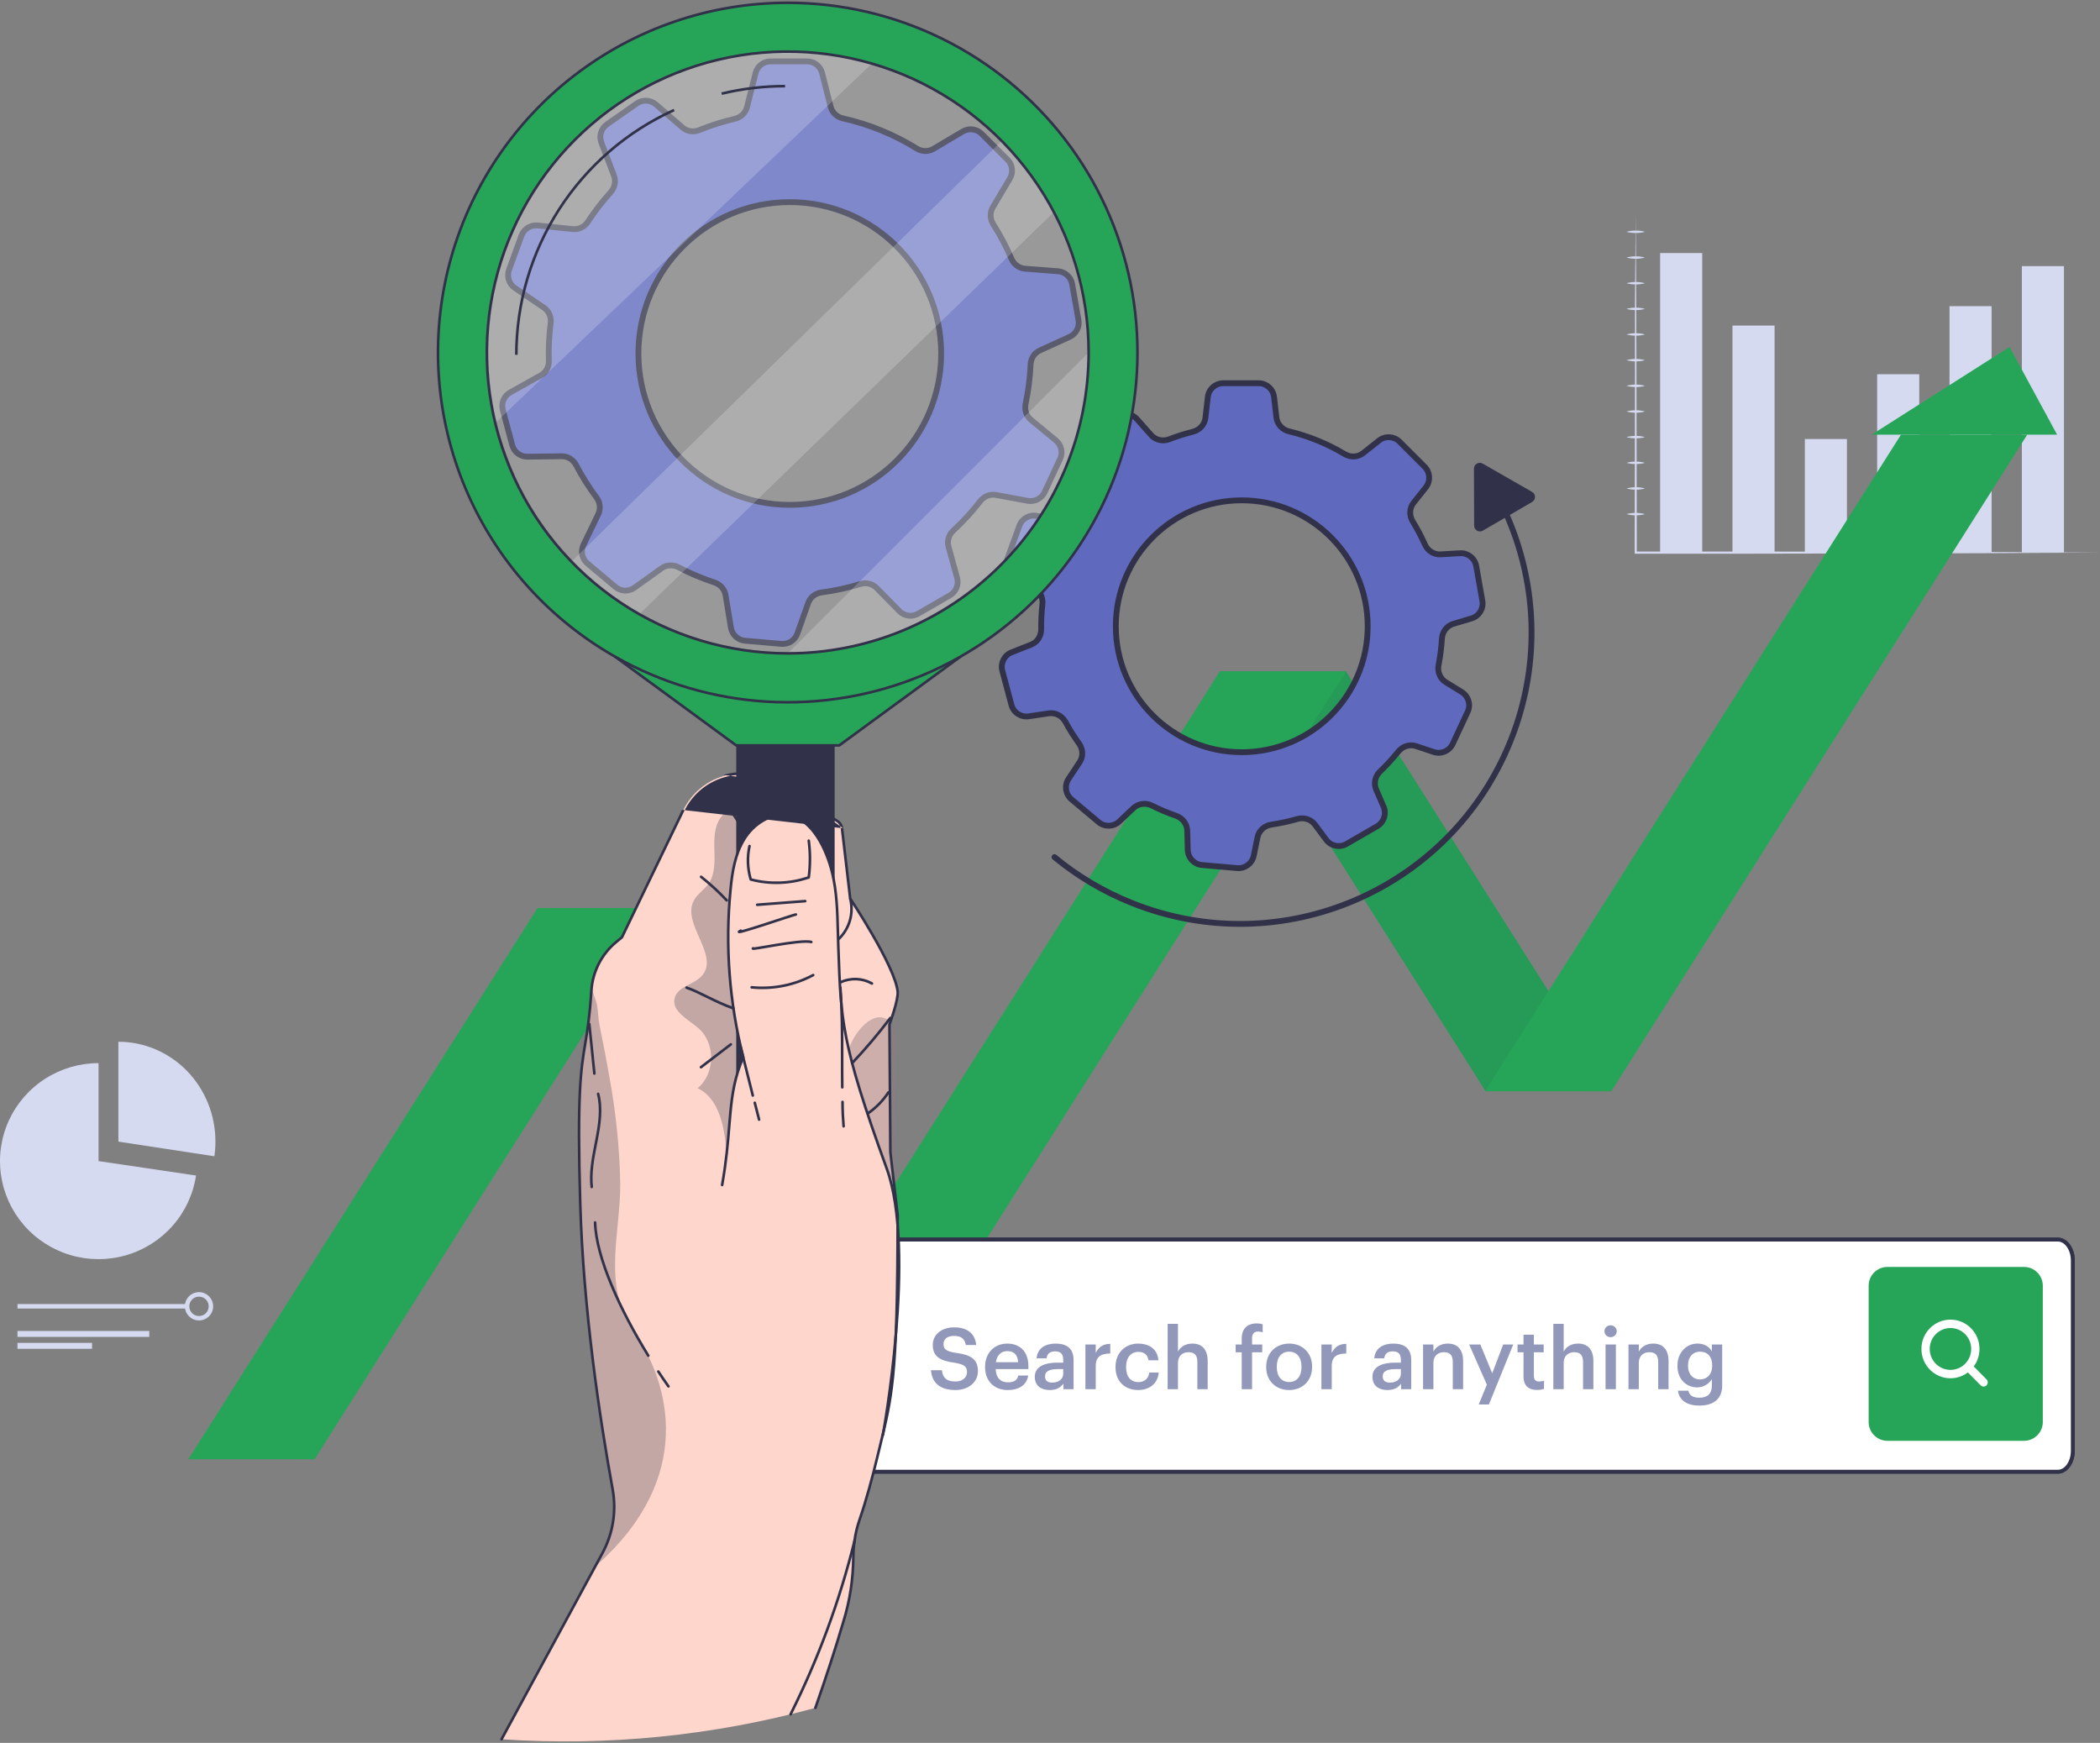 <?xml version="1.0" encoding="UTF-8"?> <svg xmlns="http://www.w3.org/2000/svg" width="1082" height="898" viewBox="0 0 1082 898" fill="none"><rect x="0" y="0" width="1082" height="898" fill="#808080" stroke="none"/><path d="M101 605.675C99.572 615.241 95.412 624.199 89.015 631.482C82.617 638.766 74.251 644.069 64.912 646.762C55.572 649.455 45.652 649.423 36.329 646.672C27.007 643.92 18.675 638.564 12.325 631.24C5.974 623.917 1.871 614.933 0.504 605.358C-0.863 595.782 0.564 586.018 4.614 577.225C8.664 568.433 15.167 560.982 23.351 555.758C31.535 550.535 41.055 547.758 50.779 547.759V598.245L101 605.675Z" fill="#D6DAF0"></path><path d="M111 588.202C111.003 590.731 110.82 593.258 110.454 595.759L61 588.202V536.759C67.568 536.753 74.072 538.08 80.141 540.663C86.21 543.246 91.724 547.035 96.368 551.814C101.012 556.592 104.694 562.265 107.205 568.509C109.716 574.753 111.005 581.445 111 588.202Z" fill="#D6DAF0"></path><path d="M96.415 671.899H9V674.199H96.415V671.899Z" fill="#D6DAF0"></path><path d="M102.556 680.339C101.113 680.344 99.701 679.92 98.499 679.122C97.297 678.324 96.359 677.187 95.804 675.855C95.248 674.523 95.101 673.057 95.379 671.641C95.658 670.225 96.351 668.924 97.369 667.902C98.388 666.88 99.687 666.184 101.102 665.901C102.517 665.617 103.984 665.76 105.317 666.312C106.651 666.863 107.791 667.797 108.593 668.996C109.395 670.196 109.823 671.606 109.823 673.049C109.826 674.005 109.64 674.953 109.276 675.837C108.912 676.722 108.378 677.526 107.703 678.203C107.027 678.88 106.225 679.417 105.342 679.784C104.459 680.151 103.512 680.34 102.556 680.339ZM102.556 668.082C101.567 668.077 100.598 668.366 99.774 668.913C98.95 669.46 98.307 670.239 97.926 671.152C97.546 672.065 97.445 673.07 97.637 674.04C97.829 675.01 98.304 675.902 99.004 676.601C99.703 677.3 100.594 677.776 101.565 677.968C102.535 678.16 103.54 678.059 104.453 677.678C105.366 677.298 106.145 676.655 106.692 675.83C107.238 675.006 107.528 674.038 107.523 673.049C107.523 671.732 107 670.468 106.068 669.537C105.137 668.605 103.873 668.082 102.556 668.082Z" fill="#D6DAF0"></path><path d="M76.913 685.759H9V688.818H76.913V685.759Z" fill="#D6DAF0"></path><path d="M47.43 691.899H9V694.958H47.43V691.899Z" fill="#D6DAF0"></path><path d="M877.05 130.376H855.363V284.692H877.05V130.376Z" fill="#D6DAF0"></path><path d="M914.331 167.748H892.644V284.715H914.331V167.748Z" fill="#D6DAF0"></path><path d="M951.61 226.208H929.923V284.692H951.61V226.208Z" fill="#D6DAF0"></path><path d="M988.867 192.816H967.18V284.693H988.867V192.816Z" fill="#D6DAF0"></path><path d="M1026.15 157.744H1004.46V284.715H1026.15V157.744Z" fill="#D6DAF0"></path><path d="M1063.43 137.114H1041.74V284.715H1063.43V137.114Z" fill="#D6DAF0"></path><path d="M842.784 110.759L843.037 154.248L843.175 197.737L843.336 284.692L842.784 284.163C862.715 284.163 882.647 284.163 902.579 284.163L962.373 284.278L1022.17 284.393L1081.96 284.715L1022.17 285.037L962.373 285.175L902.579 285.29C882.647 285.29 862.715 285.29 842.784 285.29H842.255V284.738L842.416 197.783V154.294L842.784 110.759Z" fill="#D6DAF0"></path><path d="M838 119.429C839.556 118.994 841.168 118.793 842.784 118.831C844.399 118.789 846.012 118.991 847.567 119.429C846.01 119.863 844.4 120.072 842.784 120.05C841.168 120.069 839.557 119.86 838 119.429Z" fill="#D6DAF0"></path><path d="M838 132.699C839.557 132.269 841.168 132.059 842.784 132.078C844.4 132.056 846.01 132.265 847.567 132.699C846.01 133.133 844.4 133.342 842.784 133.32C841.168 133.339 839.557 133.13 838 132.699Z" fill="#D6DAF0"></path><path d="M838 145.923C839.557 145.492 841.168 145.283 842.784 145.302C844.4 145.28 846.01 145.489 847.567 145.923C846.01 146.356 844.4 146.566 842.784 146.544C841.168 146.562 839.557 146.353 838 145.923Z" fill="#D6DAF0"></path><path d="M838 159.146C839.557 158.716 841.168 158.507 842.784 158.525C844.4 158.504 846.01 158.713 847.567 159.146C846.012 159.585 844.399 159.786 842.784 159.744C841.168 159.782 839.556 159.581 838 159.146Z" fill="#D6DAF0"></path><path d="M838 172.324C839.557 171.894 841.168 171.685 842.784 171.703C844.4 171.669 846.013 171.878 847.567 172.324C846.009 172.751 844.398 172.952 842.784 172.922C841.169 172.949 839.558 172.748 838 172.324Z" fill="#D6DAF0"></path><path d="M838 185.572C839.556 185.137 841.168 184.936 842.784 184.974C844.399 184.932 846.012 185.133 847.567 185.572C846.01 186.005 844.4 186.214 842.784 186.193C841.168 186.211 839.557 186.002 838 185.572Z" fill="#D6DAF0"></path><path d="M838 198.795C839.557 198.364 841.168 198.155 842.784 198.174C844.4 198.152 846.01 198.361 847.567 198.795C846.01 199.228 844.4 199.438 842.784 199.416C841.168 199.434 839.557 199.225 838 198.795Z" fill="#D6DAF0"></path><path d="M838 212.019C839.557 211.588 841.168 211.379 842.784 211.398C844.4 211.376 846.01 211.585 847.567 212.019C846.01 212.453 844.4 212.662 842.784 212.64C841.168 212.659 839.557 212.45 838 212.019Z" fill="#D6DAF0"></path><path d="M838 225.22C839.557 224.789 841.168 224.58 842.784 224.599C844.4 224.577 846.01 224.786 847.567 225.22C846.012 225.658 844.399 225.86 842.784 225.818C841.168 225.856 839.556 225.654 838 225.22Z" fill="#D6DAF0"></path><path d="M838 238.467C839.557 238.036 841.168 237.827 842.784 237.846C844.4 237.811 846.013 238.021 847.567 238.467C846.012 238.905 844.399 239.107 842.784 239.065C841.169 239.092 839.558 238.89 838 238.467Z" fill="#D6DAF0"></path><path d="M838 251.667C839.558 251.244 841.169 251.043 842.784 251.069C844.399 251.027 846.012 251.229 847.567 251.667C846.013 252.113 844.4 252.323 842.784 252.288C841.168 252.307 839.557 252.098 838 251.667Z" fill="#D6DAF0"></path><path d="M838 264.891C839.557 264.46 841.168 264.251 842.784 264.27C844.4 264.248 846.01 264.457 847.567 264.891C846.01 265.325 844.4 265.534 842.784 265.512C841.168 265.531 839.557 265.322 838 264.891Z" fill="#D6DAF0"></path><path d="M277.027 467.866H342.089L479.156 684.185H414.072L277.027 467.866Z" fill="#26A559"></path><path opacity="0.1" d="M277.027 467.866H342.089L479.156 684.185H414.072L277.027 467.866Z" fill="#313249"></path><path d="M628.391 345.908H693.475L830.52 562.25H765.458L628.391 345.908Z" fill="#26A559"></path><path opacity="0.1" d="M628.391 345.908H693.475L830.52 562.25H765.458L628.391 345.908Z" fill="#313249"></path><path d="M342.02 467.866H276.936L97 751.891H162.061L342.02 467.866Z" fill="#26A559"></path><path d="M693.59 345.908H628.506L414.188 684.185H479.249L693.59 345.908Z" fill="#26A559"></path><path d="M1044.52 223.95H979.455L765.137 562.25H830.198L1044.52 223.95Z" fill="#26A559"></path><path d="M964.346 223.95H1059.9L1035.39 178.759L964.346 223.95Z" fill="#26A559"></path><path d="M531.005 187.79C531.145 184.671 532.95 181.841 535.791 180.546L551.114 173.565C554.433 172.053 556.309 168.488 555.676 164.896L552.404 146.343C551.771 142.748 548.784 140.038 545.145 139.756L528.119 138.434C525.032 138.194 522.381 136.185 521.163 133.338C518.506 127.127 515.357 121.178 511.765 115.536C510.083 112.893 509.939 109.525 511.535 106.83L520.325 91.985C522.187 88.841 521.682 84.835 519.098 82.252L505.797 68.95C503.211 66.364 499.2 65.861 496.056 67.728L480.964 76.688C478.297 78.272 474.966 78.151 472.33 76.516C460.773 69.351 447.948 64.045 434.274 60.978C431.215 60.291 428.735 58.004 427.966 54.964L423.587 37.658C422.688 34.107 419.494 31.62 415.831 31.62H397.053C393.389 31.62 390.192 34.11 389.296 37.664L384.878 55.186C384.116 58.205 381.667 60.486 378.635 61.193C372.308 62.669 366.168 64.629 360.252 67.03C357.355 68.206 354.024 67.746 351.661 65.7L337.924 53.811C335.152 51.412 331.104 51.204 328.101 53.306L312.731 64.067C309.726 66.17 308.537 70.047 309.845 73.473L316.339 90.492C317.453 93.41 316.749 96.693 314.658 99.012C310.371 103.766 306.447 108.852 302.929 114.23C301.225 116.834 298.244 118.352 295.149 118.032L277.022 116.164C273.374 115.788 269.938 117.94 268.684 121.385L262.265 139.02C261.012 142.464 262.259 146.319 265.292 148.377L280.229 158.509C282.819 160.266 284.124 163.369 283.727 166.474C283.072 171.601 282.722 176.824 282.722 182.129C282.722 183.37 282.747 184.605 282.791 185.835C282.902 188.933 281.338 191.871 278.632 193.382L262.889 202.171C259.69 203.957 258.113 207.688 259.061 211.227L263.923 229.372C264.87 232.906 268.094 235.348 271.753 235.301L289.386 235.074C292.52 235.033 295.369 236.838 296.821 239.616C299.888 245.479 303.409 251.066 307.337 256.332C309.189 258.814 309.595 262.115 308.253 264.905L300.632 280.74C299.046 284.036 299.897 287.987 302.699 290.338L317.109 302.43C319.907 304.778 323.94 304.932 326.91 302.805L340.865 292.81C343.416 290.984 346.788 290.837 349.569 292.288C355.495 295.38 361.701 298.005 368.141 300.121C371.081 301.087 373.312 303.552 373.819 306.605L376.621 323.459C377.22 327.06 380.18 329.799 383.816 330.117L402.587 331.759C406.22 332.077 409.607 329.898 410.825 326.462L416.428 310.651C417.472 307.702 420.143 305.656 423.245 305.249C430.112 304.348 436.802 302.885 443.27 300.91C446.233 300.004 449.481 300.737 451.654 302.946L463.386 314.867C465.943 317.465 469.932 318.007 473.088 316.184L489.422 306.753C492.578 304.932 494.103 301.208 493.134 297.696L488.71 281.674C487.882 278.675 488.883 275.484 491.169 273.373C496.217 268.708 500.876 263.631 505.094 258.192C506.999 255.736 510.087 254.464 513.144 255.027L529.532 258.048C533.116 258.708 536.693 256.864 538.233 253.561L546.204 236.467C547.744 233.164 546.857 229.238 544.047 226.918L531.177 216.289C528.787 214.315 527.775 211.144 528.419 208.112C529.819 201.518 530.695 194.728 531.005 187.79ZM484.926 182.131C484.926 225.206 450.007 260.124 406.933 260.124C363.859 260.124 328.94 225.206 328.94 182.131C328.94 139.057 363.859 104.139 406.933 104.139C450.007 104.139 484.926 139.057 484.926 182.131Z" fill="#5F6ABE" stroke="#313249" stroke-width="3" stroke-miterlimit="10" stroke-linecap="round" stroke-linejoin="round"></path><path d="M742.936 329.056C743.149 325.536 745.44 322.433 748.819 321.427L758.173 318.642C762.068 317.483 764.475 313.587 763.769 309.585L760.604 291.636C759.898 287.634 756.304 284.797 752.248 285.04L742.28 285.636C738.788 285.845 735.595 283.748 734.167 280.554C732.331 276.447 730.234 272.482 727.899 268.679C726.051 265.67 726.144 261.808 728.339 259.042L734.632 251.11C737.158 247.926 736.895 243.354 734.022 240.481L721.136 227.595C718.262 224.722 713.691 224.459 710.507 226.985L702.355 233.452C699.616 235.625 695.8 235.739 692.799 233.945C684.013 228.691 674.378 224.713 664.152 222.248C660.725 221.421 658.068 218.627 657.664 215.125L656.443 204.531C655.978 200.494 652.56 197.447 648.496 197.447H630.271C626.207 197.447 622.789 200.493 622.324 204.53L621.079 215.326C620.678 218.804 618.054 221.585 614.658 222.435C610.493 223.477 606.428 224.772 602.479 226.302C599.205 227.572 595.444 226.802 593.113 224.175L585.848 215.985C583.152 212.945 578.604 212.41 575.275 214.74L560.348 225.193C557.019 227.524 555.967 231.98 557.901 235.554L563.135 245.223C564.804 248.308 564.246 252.099 561.938 254.741C559.149 257.934 556.552 261.3 554.168 264.821C552.207 267.715 548.7 269.224 545.3 268.412L534.593 265.856C530.64 264.913 526.608 267.083 525.218 270.902L518.985 288.027C517.595 291.846 519.289 296.1 522.923 297.918L532.621 302.77C535.765 304.343 537.482 307.781 537.091 311.275C536.672 315.016 536.45 318.817 536.45 322.671C536.45 323.157 536.455 323.642 536.463 324.126C536.526 327.611 534.533 330.845 531.291 332.127L521.212 336.113C517.433 337.608 515.375 341.697 516.426 345.623L521.143 363.228C522.194 367.153 526.022 369.666 530.042 369.071L540.401 367.537C543.889 367.021 547.277 368.866 548.961 371.964C551.062 375.826 553.4 379.539 555.958 383.084C558.001 385.915 558.215 389.72 556.292 392.633L550.547 401.338C548.309 404.73 548.969 409.261 552.082 411.873L566.042 423.588C569.155 426.2 573.732 426.064 576.684 423.27L583.983 416.363C586.551 413.932 590.396 413.505 593.557 415.09C597.546 417.09 601.682 418.838 605.946 420.315C609.249 421.46 611.615 424.458 611.711 427.953L611.986 437.94C612.098 442.002 615.237 445.336 619.285 445.69L637.439 447.278C641.488 447.633 645.158 444.895 645.974 440.914L647.921 431.409C648.63 427.948 651.531 425.393 655.026 424.877C659.595 424.202 664.066 423.228 668.42 421.976C671.789 421.006 675.459 422.102 677.548 424.918L683.31 432.682C685.731 435.945 690.215 436.875 693.734 434.843L709.518 425.73C713.038 423.698 714.475 419.35 712.859 415.621L709.055 406.841C707.656 403.611 708.555 399.869 711.101 397.439C714.428 394.264 717.544 390.868 720.424 387.276C722.623 384.534 726.268 383.317 729.603 384.428L738.72 387.465C742.575 388.749 746.781 386.939 748.498 383.256L756.2 366.739C757.917 363.056 756.601 358.671 753.138 356.543L744.931 351.498C741.942 349.661 740.531 346.097 741.205 342.654C742.073 338.216 742.656 333.677 742.936 329.056ZM704.687 322.673C704.687 358.511 675.635 387.564 639.797 387.564C603.959 387.564 574.907 358.511 574.907 322.673C574.907 286.835 603.959 257.783 639.797 257.783C675.632 257.783 704.687 286.835 704.687 322.673Z" fill="#5F6ABE" stroke="#313249" stroke-width="3" stroke-miterlimit="10" stroke-linecap="round" stroke-linejoin="round"></path><path d="M774.203 260.747C791.812 297.332 794.609 340.897 778.36 381.572C747.604 458.559 660.261 496.04 583.273 465.283C568.411 459.346 555.021 451.299 543.308 441.625" stroke="#313249" stroke-width="3" stroke-linecap="round" stroke-linejoin="round"></path><path d="M764.03 273.402C762.034 274.563 759.529 273.128 759.521 270.818L759.427 241.465C759.419 239.156 761.914 237.705 763.918 238.853L789.389 253.442C791.394 254.59 791.403 257.477 789.407 258.639L764.03 273.402Z" fill="#313249"></path><path d="M447.696 638.681H1060.3C1062.31 638.681 1064.21 639.783 1065.65 641.729C1067.08 643.674 1068 646.41 1068 649.475V747.494C1068 750.559 1067.08 753.295 1065.65 755.24C1064.21 757.186 1062.31 758.288 1060.3 758.288H447.696C445.687 758.288 443.787 757.186 442.352 755.24C440.917 753.295 440 750.559 440 747.494V649.475C440 646.41 440.917 643.674 442.352 641.729C443.787 639.783 445.687 638.681 447.696 638.681Z" fill="white" stroke="#313249" stroke-width="2"></path><path d="M492.3 716.199C483.72 716.199 480.112 711.931 479.672 705.991H485.304C485.7 709.159 486.976 711.799 492.3 711.799C495.776 711.799 498.24 709.863 498.24 706.959C498.24 704.055 496.788 702.955 491.684 702.119C484.16 701.107 480.596 698.819 480.596 692.923C480.596 687.775 484.996 683.903 491.552 683.903C498.328 683.903 502.376 686.983 502.992 693.011H497.624C497.052 689.711 495.16 688.303 491.552 688.303C487.988 688.303 486.14 690.019 486.14 692.439C486.14 694.991 487.196 696.267 492.652 697.059C500.044 698.071 503.872 700.183 503.872 706.475C503.872 711.931 499.252 716.199 492.3 716.199ZM519.218 716.199C512.442 716.199 507.558 711.755 507.558 704.495V704.143C507.558 697.015 512.442 692.263 518.998 692.263C524.718 692.263 529.866 695.651 529.866 703.879V705.419H513.014C513.19 709.775 515.39 712.239 519.35 712.239C522.562 712.239 524.234 710.963 524.63 708.719H529.778C529.03 713.559 525.114 716.199 519.218 716.199ZM513.102 701.855H524.586C524.322 697.895 522.298 696.135 518.998 696.135C515.786 696.135 513.63 698.291 513.102 701.855ZM540.864 716.199C536.64 716.199 533.164 714.175 533.164 709.379C533.164 704.011 538.356 702.075 544.956 702.075H547.816V700.887C547.816 697.807 546.76 696.267 543.636 696.267C540.864 696.267 539.5 697.587 539.236 699.875H534.088C534.528 694.507 538.796 692.263 543.944 692.263C549.092 692.263 553.14 694.375 553.14 700.667V715.759H547.904V712.943C546.408 714.923 544.384 716.199 540.864 716.199ZM542.14 712.371C545.396 712.371 547.816 710.655 547.816 707.707V705.419H545.088C541.04 705.419 538.444 706.343 538.444 709.159C538.444 711.095 539.5 712.371 542.14 712.371ZM559.242 715.759V692.747H564.566V697.059C566.018 694.155 568.174 692.439 572.046 692.395V697.367C567.382 697.411 564.566 698.907 564.566 703.791V715.759H559.242ZM586.377 716.199C579.777 716.199 574.761 711.887 574.761 704.539V704.187C574.761 696.883 579.953 692.263 586.377 692.263C591.481 692.263 596.277 694.551 596.893 700.887H591.745C591.305 697.807 589.281 696.531 586.465 696.531C582.813 696.531 580.217 699.347 580.217 704.099V704.451C580.217 709.467 582.681 712.107 586.597 712.107C589.413 712.107 591.833 710.435 592.141 707.179H597.025C596.629 712.459 592.625 716.199 586.377 716.199ZM601.609 715.759V682.099H606.933V696.399C608.033 694.155 610.585 692.263 614.369 692.263C618.989 692.263 622.245 694.947 622.245 701.283V715.759H616.921V701.767C616.921 698.291 615.513 696.707 612.345 696.707C609.353 696.707 606.933 698.555 606.933 702.207V715.759H601.609ZM639.787 715.759V696.751H636.663V692.747H639.787V689.667C639.787 684.607 642.603 681.879 647.531 681.879C648.807 681.879 649.599 682.011 650.567 682.319V686.455C649.951 686.235 649.115 686.059 648.147 686.059C645.991 686.059 645.111 687.467 645.111 689.447V692.747H650.347V696.751H645.111V715.759H639.787ZM664.241 712.063C668.201 712.063 670.577 709.115 670.577 704.407V704.099C670.577 699.347 668.201 696.443 664.241 696.443C660.281 696.443 657.861 699.303 657.861 704.055V704.407C657.861 709.115 660.193 712.063 664.241 712.063ZM664.197 716.199C657.421 716.199 652.405 711.491 652.405 704.495V704.143C652.405 697.015 657.465 692.263 664.241 692.263C670.973 692.263 676.033 696.971 676.033 704.011V704.363C676.033 711.535 670.973 716.199 664.197 716.199ZM680.844 715.759V692.747H686.168V697.059C687.62 694.155 689.776 692.439 693.648 692.395V697.367C688.984 697.411 686.168 698.907 686.168 703.791V715.759H680.844ZM714.844 716.199C710.62 716.199 707.144 714.175 707.144 709.379C707.144 704.011 712.336 702.075 718.936 702.075H721.796V700.887C721.796 697.807 720.74 696.267 717.616 696.267C714.844 696.267 713.48 697.587 713.216 699.875H708.068C708.508 694.507 712.776 692.263 717.924 692.263C723.072 692.263 727.12 694.375 727.12 700.667V715.759H721.884V712.943C720.388 714.923 718.364 716.199 714.844 716.199ZM716.12 712.371C719.376 712.371 721.796 710.655 721.796 707.707V705.419H719.068C715.02 705.419 712.424 706.343 712.424 709.159C712.424 711.095 713.48 712.371 716.12 712.371ZM733.223 715.759V692.747H738.547V696.399C739.647 694.155 742.199 692.263 745.983 692.263C750.603 692.263 753.859 694.947 753.859 701.283V715.759H748.535V701.767C748.535 698.291 747.127 696.707 743.959 696.707C740.967 696.707 738.547 698.555 738.547 702.207V715.759H733.223ZM761.9 723.635L766.08 713.427L756.972 692.747H762.736L768.852 707.575L774.484 692.747H779.676L767.136 723.635H761.9ZM791.93 716.155C787.354 716.155 784.978 713.691 784.978 709.335V696.751H781.898V692.747H784.978V687.687H790.302V692.747H795.362V696.751H790.302V708.851C790.302 710.875 791.27 711.799 792.942 711.799C793.998 711.799 794.79 711.667 795.538 711.359V715.583C794.702 715.891 793.558 716.155 791.93 716.155ZM800.34 715.759V682.099H805.664V696.399C806.764 694.155 809.316 692.263 813.1 692.263C817.72 692.263 820.976 694.947 820.976 701.283V715.759H815.652V701.767C815.652 698.291 814.244 696.707 811.076 696.707C808.084 696.707 805.664 698.555 805.664 702.207V715.759H800.34ZM827.241 715.759V692.747H832.565V715.759H827.241ZM829.837 688.963C828.077 688.963 826.669 687.643 826.669 685.927C826.669 684.167 828.077 682.847 829.837 682.847C831.597 682.847 833.005 684.167 833.005 685.927C833.005 687.643 831.597 688.963 829.837 688.963ZM839.055 715.759V692.747H844.379V696.399C845.479 694.155 848.031 692.263 851.815 692.263C856.435 692.263 859.691 694.947 859.691 701.283V715.759H854.367V701.767C854.367 698.291 852.959 696.707 849.791 696.707C846.799 696.707 844.379 698.555 844.379 702.207V715.759H839.055ZM875.636 724.207C868.42 724.207 865.164 720.951 864.548 716.551H869.916C870.356 718.839 872.116 720.159 875.592 720.159C879.728 720.159 882.016 718.091 882.016 713.955V710.567C880.74 712.767 877.88 714.835 874.492 714.835C868.728 714.835 864.284 710.523 864.284 703.879V703.571C864.284 697.103 868.684 692.263 874.624 692.263C878.408 692.263 880.696 693.979 882.016 696.267V692.747H887.34V714.043C887.296 720.819 882.764 724.207 875.636 724.207ZM875.812 710.743C879.508 710.743 882.192 708.103 882.192 703.703V703.395C882.192 699.039 879.816 696.443 875.988 696.443C872.028 696.443 869.74 699.303 869.74 703.483V703.835C869.74 708.103 872.38 710.743 875.812 710.743Z" fill="#9298BA"></path><path fill-rule="evenodd" clip-rule="evenodd" d="M1060.3 639.358H447.696C445.956 639.358 444.241 640.312 442.9 642.13C441.56 643.947 440.68 646.539 440.68 649.475V747.494C440.68 750.43 441.56 753.022 442.9 754.839C444.241 756.657 445.956 757.61 447.696 757.61H1060.3C1062.04 757.61 1063.76 756.657 1065.1 754.839C1066.44 753.022 1067.32 750.43 1067.32 747.494V649.475C1067.32 646.539 1066.44 643.947 1065.1 642.13C1063.76 640.312 1062.04 639.358 1060.3 639.358ZM447.696 637.681H1060.3C1065.11 637.681 1069 642.961 1069 649.475V747.494C1069 754.008 1065.11 759.288 1060.3 759.288H447.696C442.893 759.288 439 754.008 439 747.494V649.475C439 642.961 442.893 637.681 447.696 637.681Z" fill="#313249"></path><path d="M1042.83 652.773H972.501C967.143 652.773 962.8 657.109 962.8 662.458V732.677C962.8 738.026 967.143 742.363 972.501 742.363H1042.83C1048.19 742.363 1052.53 738.026 1052.53 732.677V662.458C1052.53 657.109 1048.19 652.773 1042.83 652.773Z" fill="#26A559"></path><path fill-rule="evenodd" clip-rule="evenodd" d="M1013.92 707.122L1020.52 713.774C1021.35 714.628 1022.7 714.628 1023.53 713.774C1024.37 712.923 1024.37 711.546 1023.53 710.692L1016.95 704.053C1018.81 701.535 1019.91 698.413 1019.91 695.029C1019.91 686.687 1013.21 679.925 1004.95 679.925C996.69 679.925 989.991 686.687 989.991 695.029C989.991 703.371 996.69 710.134 1004.95 710.134C1008.32 710.134 1011.42 709.013 1013.92 707.122ZM1004.95 705.818C999.052 705.818 994.267 700.99 994.267 695.029C994.267 689.071 999.049 684.241 1004.95 684.241C1010.86 684.241 1015.64 689.069 1015.64 695.029C1015.64 700.987 1010.86 705.818 1004.96 705.818H1004.95Z" fill="white"></path><path d="M458.775 593.683L462.531 626.136C462.531 713.49 459.464 719.98 452.151 750.321C449.595 760.901 446.461 772.682 442.816 783.24C441.662 786.598 440.836 790.059 440.348 793.576V793.731C439.916 796.586 439.693 799.468 439.681 802.356C439.616 813.554 437.908 824.683 434.614 835.386C430.724 848.722 425.723 863.881 420.143 879.952C367.538 894.335 312.895 899.804 258.482 896.134L310.495 800.155C315.906 790.176 317.756 778.652 315.741 767.481C309.072 730.561 300.626 674.725 299.025 620.179C296.536 535.158 302.204 550.54 304.76 510.441C305.056 505.628 306.328 500.925 308.499 496.618C310.669 492.312 313.693 488.492 317.385 485.391L320.497 482.812L352.016 417.463C354.06 413.224 356.972 409.461 360.563 406.418C364.154 403.376 368.344 401.121 372.862 399.801C377.38 398.481 382.125 398.125 386.789 398.755C391.453 399.385 395.933 400.988 399.939 403.46L431.391 422.865C432.074 423.286 432.653 423.857 433.085 424.535C433.516 425.212 433.788 425.979 433.88 426.777L438.103 462.896C438.103 462.896 460.998 497.349 462.554 510.686C463.043 515.131 458.33 527.734 458.33 527.734L458.775 593.683Z" fill="#FFD6CB"></path><path d="M307.466 806.426C357.922 761.504 345.742 713.225 326.026 685.063C310.244 662.547 319.78 634.718 319.58 609.623C319.2 591.297 317.335 573.033 314.001 555.01C312.445 545.985 310.666 536.983 308.866 528.003C308.155 524.514 308.221 521.09 307.599 517.69C306.977 514.289 304.754 511.266 305.198 507.798C305.198 507.798 298.53 559.9 298.53 564.39C298.352 575.504 298.53 589.818 298.53 600.976C298.73 624.604 300.108 640.63 301.598 664.191C304.287 706.557 313.845 752.79 316.601 772.506C317.913 781.82 311.133 798.29 307.466 806.426Z" fill="#313249" fill-opacity="0.3"></path><g opacity="0.2"><path opacity="0.2" d="M307.466 806.427C357.922 761.506 345.742 713.227 326.026 685.065C310.244 662.549 319.78 634.72 319.58 609.625C319.2 591.299 317.335 573.035 314.001 555.012C312.445 545.987 310.666 536.985 308.866 528.005C308.155 524.515 308.221 521.092 307.599 517.692C306.977 514.291 304.754 511.268 305.198 507.8C305.198 507.8 298.53 559.902 298.53 564.392C298.352 575.505 298.53 589.82 298.53 600.978C298.73 624.606 300.108 640.632 301.598 664.193C304.287 706.559 313.845 752.792 316.601 772.508C317.913 781.822 311.133 798.292 307.466 806.427Z" fill="#FFD6CB"></path></g><path d="M386.665 420.802C384.264 415.267 375.351 415.979 371.639 420.802C367.927 425.625 367.883 432.116 368.083 438.139C368.283 444.163 368.416 450.72 364.86 455.61C362.637 458.611 359.281 460.678 357.502 463.946C351.079 475.904 370.55 491.841 361.948 502.399C357.947 507.334 349.145 508.067 347.611 514.247C345.877 521.093 354.591 525.205 359.903 529.806C368.794 537.519 368.483 553.278 359.414 560.724C373.506 567.059 376.24 590.887 373.84 621.717C383.331 608.38 385.687 569.126 384.642 552.811C383.598 536.496 379.73 520.448 378.33 504.155C376.173 478.527 380.198 452.755 390.066 429.004L386.665 420.802Z" fill="#313249" fill-opacity="0.3"></path><g opacity="0.2"><path opacity="0.2" d="M386.665 420.805C384.264 415.27 375.351 415.981 371.639 420.805C367.927 425.628 367.883 432.119 368.083 438.142C368.283 444.166 368.416 450.723 364.86 455.613C362.637 458.614 359.281 460.681 357.502 463.949C351.079 475.907 370.55 491.844 361.948 502.402C357.947 507.337 349.145 508.07 347.611 514.249C345.877 521.096 354.591 525.208 359.903 529.809C368.794 537.522 368.483 553.281 359.414 560.727C373.506 567.062 376.24 590.89 373.84 621.72C383.331 608.383 385.687 569.129 384.642 552.814C383.598 536.499 379.73 520.451 378.33 504.158C376.173 478.53 380.198 452.758 390.066 429.007L386.665 420.805Z" fill="#FFD6CB"></path></g><path d="M437.099 541.984C436.076 548.652 438.255 555.498 440.411 561.989C447.168 582.26 453.91 602.539 460.638 622.825C460.994 597.019 461.727 571.191 461.727 545.407C461.727 538.516 463.728 526.313 454.859 524.335C446.679 522.512 438.077 535.671 437.099 541.984Z" fill="#313249" fill-opacity="0.3"></path><path opacity="0.2" d="M437.099 541.984C436.076 548.652 438.255 555.498 440.411 561.989C447.168 582.26 453.91 602.539 460.638 622.825C460.994 597.019 461.727 571.191 461.727 545.407C461.727 538.516 463.728 526.313 454.859 524.335C446.679 522.512 438.077 535.671 437.099 541.984Z" fill="#FFD6CB"></path><path opacity="0.2" d="M560.91 181.611C560.875 219.372 547.024 255.816 521.969 284.068C496.914 312.32 462.388 330.428 424.901 334.977C387.415 339.526 349.559 330.201 318.475 308.761C287.39 287.321 265.224 255.248 256.159 218.591C247.093 181.934 251.753 143.227 269.261 109.769C286.769 76.312 315.915 50.417 351.2 36.968C386.486 23.52 425.473 23.447 460.808 36.764C496.143 50.082 525.385 75.868 543.017 109.26C554.776 131.563 560.917 156.397 560.91 181.611Z" fill="white"></path><path opacity="0.2" d="M560.907 181.613C560.907 222.732 544.573 262.166 515.498 291.241C486.423 320.316 446.989 336.65 405.87 336.65L560.907 181.613Z" fill="white"></path><path opacity="0.2" d="M255.148 217.956C248.815 191.544 249.524 163.932 257.206 137.881C264.887 111.829 279.271 88.249 298.92 69.498C318.569 50.747 342.795 37.481 369.177 31.025C395.559 24.57 423.174 25.151 449.261 32.711L255.148 217.956Z" fill="white"></path><path opacity="0.2" d="M543.015 109.259L329.364 316.464C316.49 309.137 304.731 300.005 294.444 289.347L516.12 72.628C526.841 83.446 535.905 95.79 543.015 109.259V109.259Z" fill="white"></path><path d="M494.937 338.274L432.41 384.063H379.331L316.827 338.274H494.937Z" fill="#26A559"></path><path fill-rule="evenodd" clip-rule="evenodd" d="M316.184 338.065C316.275 337.787 316.534 337.599 316.827 337.599H494.936C495.228 337.599 495.488 337.787 495.578 338.065C495.669 338.343 495.571 338.647 495.335 338.82L432.809 384.609C432.693 384.694 432.553 384.74 432.41 384.74H379.33C379.187 384.74 379.047 384.694 378.931 384.609L316.427 338.82C316.191 338.647 316.093 338.342 316.184 338.065ZM318.893 338.951L379.552 383.387H432.189L492.868 338.951H318.893Z" fill="#313249"></path><path d="M405.873 1.435C366.101 1.435 327.447 14.594 295.935 38.858C264.423 63.123 241.824 97.131 231.661 135.582C221.497 174.033 224.339 214.766 239.744 251.433C255.15 288.1 282.253 318.64 316.829 338.293V338.293C340.814 351.927 367.61 359.87 395.15 361.513C422.69 363.155 450.24 358.451 475.675 347.765C501.111 337.078 523.753 320.694 541.856 299.875C559.959 279.056 573.04 254.358 580.091 227.685C587.141 201.011 587.973 173.076 582.522 146.03C577.071 118.985 565.483 93.552 548.651 71.693C531.818 49.834 510.191 32.131 485.437 19.95C460.683 7.769 433.462 1.434 405.873 1.435V1.435ZM405.873 336.648C375.209 336.648 345.234 327.556 319.738 310.52C294.243 293.484 274.371 269.271 262.637 240.941C250.902 212.612 247.832 181.439 253.814 151.365C259.796 121.291 274.562 93.666 296.245 71.983C317.927 50.301 345.552 35.535 375.626 29.553C405.701 23.571 436.873 26.641 465.203 38.375C493.532 50.11 517.746 69.981 534.781 95.477C551.817 120.973 560.91 150.948 560.91 181.611C560.913 201.972 556.904 222.133 549.114 240.945C541.324 259.756 529.904 276.848 515.507 291.245C501.11 305.643 484.017 317.062 465.206 324.853C446.395 332.643 426.233 336.651 405.873 336.648V336.648Z" fill="#26A559"></path><path fill-rule="evenodd" clip-rule="evenodd" d="M405.872 0.759C433.565 0.758 460.888 7.117 485.735 19.343C510.582 31.57 532.29 49.339 549.186 71.281C566.081 93.222 577.713 118.75 583.184 145.897C588.656 173.044 587.821 201.084 580.744 227.858C573.667 254.631 560.536 279.421 542.365 300.319C524.194 321.216 501.467 337.662 475.936 348.388C450.406 359.115 422.753 363.836 395.109 362.188C367.465 360.54 340.569 352.566 316.494 338.881C281.788 319.154 254.584 288.499 239.12 251.695C223.657 214.891 220.804 174.005 231.006 135.41C241.208 96.815 263.892 62.679 295.522 38.323C327.152 13.967 365.951 0.759 405.872 0.759ZM485.138 20.557C460.476 8.421 433.358 2.11 405.872 2.111C366.25 2.112 327.741 15.22 296.347 39.394C264.954 63.568 242.439 97.449 232.313 135.755C222.188 174.062 225.019 214.642 240.367 251.171C255.715 287.7 282.716 318.126 317.162 337.706C341.058 351.288 367.753 359.202 395.189 360.838C422.626 362.474 450.073 357.788 475.413 347.142C500.753 336.495 523.31 320.172 541.345 299.431C559.38 278.69 572.412 254.085 579.436 227.512C586.461 200.939 587.289 173.108 581.859 146.164C576.428 119.22 564.883 93.883 548.114 72.106C531.345 50.328 509.799 32.692 485.138 20.557ZM464.943 39C436.737 27.317 405.701 24.26 375.757 30.216C345.814 36.172 318.31 50.874 296.722 72.462C275.134 94.049 260.433 121.554 254.477 151.497C248.521 181.44 251.578 212.477 263.261 240.683C274.944 268.889 294.729 292.997 320.113 309.958C345.498 326.919 375.342 335.973 405.872 335.973C426.144 335.975 446.218 331.985 464.947 324.228C483.676 316.472 500.694 305.102 515.028 290.768C529.362 276.433 540.732 259.416 548.489 240.686C556.245 221.957 560.236 201.883 560.233 181.611C560.233 151.082 551.18 121.238 534.218 95.853C517.257 70.468 493.149 50.684 464.943 39ZM375.494 28.89C405.699 22.882 437.008 25.966 465.461 37.751C493.914 49.537 518.233 69.495 535.343 95.102C552.453 120.709 561.585 150.814 561.585 181.611C561.588 202.061 557.562 222.31 549.738 241.204C541.914 260.097 530.444 277.264 515.984 291.724C501.524 306.184 484.357 317.653 465.464 325.478C446.571 333.302 426.321 337.328 405.872 337.325C375.075 337.325 344.969 328.192 319.362 311.082C293.755 293.972 273.797 269.653 262.012 241.2C250.226 212.747 247.142 181.439 253.151 151.233C259.159 121.028 273.989 93.282 295.766 71.505C317.543 49.729 345.288 34.898 375.494 28.89Z" fill="#313249"></path><path d="M430.035 384.063H379.334V699.828H430.035V384.063Z" fill="#313249"></path><path fill-rule="evenodd" clip-rule="evenodd" d="M404.493 45.058C393.541 45.047 382.626 46.34 371.978 48.907L371.661 47.592C382.413 45 393.435 43.695 404.495 43.706L404.493 45.058Z" fill="#313249"></path><path fill-rule="evenodd" clip-rule="evenodd" d="M347.606 57.308C323.488 68.242 303.032 85.895 288.686 108.153C274.341 130.41 266.713 156.331 266.716 182.811L265.364 182.812C265.361 156.071 273.063 129.896 287.55 107.42C302.036 84.944 322.693 67.118 347.047 56.077L347.606 57.308Z" fill="#313249"></path><path d="M456.999 602.112C433.282 536.718 433.393 526.116 432.015 486.529C431.571 474.17 431.815 461.656 428.881 449.631C425.947 437.606 418.59 421.869 406.342 420.046C397.34 418.69 388.449 424.491 383.648 432.249C378.847 440.006 377.38 449.297 376.513 458.366C373.669 487.321 375.887 516.549 383.07 544.743C374.335 564.858 377.669 579.906 372.179 610.558V739.478H451.153C451.153 739.478 472.314 644.611 456.999 602.112Z" fill="#FFD6CB"></path><path fill-rule="evenodd" clip-rule="evenodd" d="M382.956 431.893C387.848 423.989 396.971 417.969 406.325 419.378C412.721 420.33 417.766 424.902 421.551 430.641C425.343 436.389 427.941 443.408 429.42 449.471C431.85 459.428 432.116 469.725 432.38 479.91C432.437 482.115 432.494 484.315 432.573 486.505C432.603 487.359 432.632 488.201 432.661 489.03C433.295 507.395 433.713 519.48 436.676 534.512C439.774 550.231 445.66 569.188 457.517 601.882C461.409 612.604 463.217 626.575 463.756 641.456C464.295 656.348 463.563 672.2 462.351 686.711C461.138 701.223 459.442 714.405 458.05 723.958C457.354 728.734 456.734 732.605 456.288 735.281C456.064 736.62 455.885 737.66 455.761 738.366C455.699 738.719 455.651 738.988 455.618 739.17L455.581 739.375L455.571 739.427L455.569 739.44L455.568 739.444C455.568 739.445 455.568 739.445 454.903 739.323C454.238 739.201 454.238 739.2 454.238 739.2L454.25 739.133L454.287 738.93C454.319 738.751 454.367 738.483 454.429 738.132C454.552 737.43 454.731 736.393 454.954 735.059C455.399 732.39 456.018 728.529 456.712 723.763C458.102 714.229 459.793 701.076 461.003 686.598C462.213 672.119 462.941 656.325 462.404 641.505C461.868 626.675 460.067 612.87 456.246 602.343C444.386 569.643 438.469 550.602 435.349 534.774C432.365 519.633 431.944 507.447 431.311 489.116C431.282 488.275 431.252 487.421 431.222 486.553C431.142 484.333 431.084 482.112 431.027 479.895C430.762 469.715 430.498 459.594 428.107 449.791C426.652 443.829 424.104 436.967 420.422 431.385C416.734 425.793 411.976 421.586 406.125 420.715C397.475 419.412 388.815 424.995 384.105 432.605C379.393 440.219 377.934 449.371 377.068 458.431L377.068 458.433C374.231 487.309 376.444 516.459 383.608 544.576C383.645 544.721 383.632 544.875 383.573 545.012C379.247 554.974 377.905 563.682 376.963 573.763C376.761 575.921 376.578 578.142 376.387 580.452C375.687 588.933 374.889 598.604 372.726 610.678C372.661 611.045 372.309 611.29 371.942 611.224C371.574 611.158 371.33 610.807 371.395 610.439C373.546 598.435 374.338 588.842 375.037 580.368C375.229 578.049 375.413 575.815 375.617 573.637C376.557 563.572 377.904 554.752 382.24 544.686C375.084 516.486 372.878 487.257 375.722 458.301C376.59 449.224 378.066 439.794 382.956 431.893ZM454.903 739.323L454.238 739.2C454.171 739.567 454.414 739.92 454.781 739.988C455.148 740.055 455.501 739.811 455.568 739.444L454.903 739.323Z" fill="#313249"></path><path d="M438.102 463.175C439.012 466.833 438.94 470.667 437.894 474.288C436.848 477.91 434.865 481.192 432.146 483.802" fill="#FFD6CB"></path><path fill-rule="evenodd" clip-rule="evenodd" d="M437.939 462.519C438.301 462.429 438.668 462.649 438.758 463.012C439.696 466.785 439.622 470.74 438.543 474.476C437.464 478.212 435.418 481.597 432.613 484.29C432.344 484.548 431.916 484.539 431.657 484.27C431.399 484.001 431.407 483.573 431.677 483.314C434.31 480.786 436.231 477.608 437.244 474.101C438.257 470.593 438.326 466.881 437.446 463.338C437.356 462.975 437.576 462.609 437.939 462.519Z" fill="#313249"></path><path d="M416.697 433.143C417.53 439.428 417.53 445.796 416.697 452.081C407.051 455.365 396.651 455.728 386.801 453.126C385.141 447.536 384.926 441.616 386.178 435.922" fill="#FFD6CB"></path><path fill-rule="evenodd" clip-rule="evenodd" d="M416.607 432.473C416.977 432.424 417.317 432.684 417.366 433.054C418.208 439.398 418.208 445.826 417.366 452.17C417.332 452.424 417.157 452.638 416.914 452.721C407.143 456.048 396.607 456.416 386.627 453.779C386.399 453.719 386.219 453.544 386.152 453.318C384.459 447.619 384.241 441.583 385.517 435.776C385.597 435.412 385.958 435.181 386.323 435.261C386.687 435.341 386.918 435.702 386.838 436.067C385.638 441.526 385.812 447.196 387.342 452.568C396.819 454.996 406.794 454.651 416.08 451.575C416.851 445.484 416.833 439.319 416.026 433.232C415.977 432.862 416.237 432.522 416.607 432.473Z" fill="#313249"></path><path d="M388.89 568.193C389.823 571.905 390.401 574.194 391.112 576.862Z" fill="#FFD6CB"></path><path fill-rule="evenodd" clip-rule="evenodd" d="M388.724 567.538C389.086 567.447 389.454 567.666 389.545 568.028C390.478 571.741 391.055 574.026 391.765 576.688C391.861 577.049 391.647 577.419 391.286 577.515C390.925 577.612 390.555 577.397 390.459 577.036C389.746 574.364 389.167 572.07 388.233 568.358C388.142 567.996 388.362 567.629 388.724 567.538Z" fill="#313249"></path><path d="M381.426 538.734C382.159 541.735 385.204 553.76 387.872 564.451Z" fill="#FFD6CB"></path><path fill-rule="evenodd" clip-rule="evenodd" d="M381.265 538.078C381.627 537.989 381.993 538.211 382.082 538.574C382.448 540.069 383.388 543.807 384.569 548.506C385.757 553.23 387.189 558.925 388.527 564.288C388.618 564.65 388.397 565.017 388.035 565.108C387.673 565.198 387.306 564.978 387.215 564.615C385.88 559.262 384.448 553.57 383.26 548.845C382.077 544.139 381.135 540.393 380.769 538.895C380.68 538.532 380.902 538.166 381.265 538.078Z" fill="#313249"></path><path d="M434.099 567.748C434.099 572.438 434.343 576.639 434.654 580.307Z" fill="#FFD6CB"></path><path fill-rule="evenodd" clip-rule="evenodd" d="M434.099 567.071C434.472 567.071 434.775 567.374 434.775 567.747C434.775 572.414 435.018 576.595 435.328 580.249C435.36 580.621 435.084 580.948 434.712 580.98C434.34 581.011 434.013 580.735 433.981 580.363C433.669 576.682 433.423 572.461 433.423 567.747C433.423 567.374 433.726 567.071 434.099 567.071Z" fill="#313249"></path><path d="M432.989 508.871C434.301 525.208 433.745 543.057 433.967 560.239Z" fill="#FFD6CB"></path><path fill-rule="evenodd" clip-rule="evenodd" d="M432.934 508.197C433.306 508.167 433.632 508.445 433.662 508.817C434.59 520.378 434.585 532.707 434.58 544.992C434.578 550.098 434.577 555.197 434.642 560.23C434.647 560.603 434.348 560.91 433.974 560.915C433.601 560.92 433.294 560.621 433.29 560.248C433.224 555.173 433.226 550.05 433.228 544.93C433.233 532.67 433.237 520.429 432.314 508.925C432.284 508.553 432.561 508.227 432.934 508.197Z" fill="#313249"></path><path d="M458.707 524.514C452.596 532.617 446.036 540.372 439.058 547.741Z" fill="#FFD6CB"></path><path fill-rule="evenodd" clip-rule="evenodd" d="M459.113 523.974C459.411 524.199 459.471 524.622 459.246 524.921C453.12 533.044 446.543 540.818 439.548 548.206C439.291 548.477 438.863 548.489 438.592 548.232C438.321 547.975 438.309 547.548 438.566 547.276C445.527 539.925 452.07 532.19 458.166 524.106C458.391 523.808 458.815 523.749 459.113 523.974Z" fill="#313249"></path><path d="M447.37 573.53C451.469 570.647 454.99 567.021 457.75 562.838Z" fill="#FFD6CB"></path><path fill-rule="evenodd" clip-rule="evenodd" d="M458.124 562.274C458.436 562.48 458.522 562.899 458.316 563.211C455.509 567.464 451.929 571.152 447.76 574.083C447.455 574.298 447.033 574.225 446.818 573.919C446.604 573.614 446.677 573.192 446.983 572.977C451.012 570.144 454.474 566.578 457.187 562.466C457.393 562.155 457.812 562.069 458.124 562.274Z" fill="#313249"></path><path fill-rule="evenodd" clip-rule="evenodd" d="M308.015 562.936C308.377 562.844 308.745 563.063 308.837 563.425C310.857 571.368 309.55 579.492 308.007 587.53C307.871 588.238 307.733 588.945 307.596 589.651C306.162 597.015 304.743 604.298 305.542 611.506C305.583 611.877 305.316 612.211 304.945 612.253C304.573 612.294 304.239 612.026 304.198 611.655C303.376 604.231 304.835 596.743 306.264 589.417C306.403 588.701 306.542 587.987 306.679 587.275C308.225 579.221 309.464 571.374 307.527 563.758C307.435 563.396 307.654 563.028 308.015 562.936Z" fill="#313249"></path><path fill-rule="evenodd" clip-rule="evenodd" d="M303.555 526.959C303.926 526.92 304.258 527.19 304.297 527.562C304.775 532.174 305.192 536.242 305.608 540.31L305.608 540.31C306.025 544.377 306.442 548.445 306.92 553.057C306.958 553.428 306.688 553.76 306.317 553.799C305.945 553.837 305.613 553.567 305.575 553.196C305.097 548.583 304.68 544.515 304.263 540.448C303.846 536.38 303.43 532.313 302.952 527.701C302.913 527.329 303.183 526.997 303.555 526.959Z" fill="#313249"></path><path fill-rule="evenodd" clip-rule="evenodd" d="M338.814 706.104C339.126 705.898 339.545 705.984 339.751 706.295C341.482 708.914 343.211 711.463 344.961 713.922C345.178 714.226 345.107 714.648 344.802 714.865C344.498 715.081 344.076 715.01 343.86 714.706C342.098 712.231 340.359 709.668 338.623 707.041C338.417 706.729 338.503 706.31 338.814 706.104Z" fill="#313249"></path><path fill-rule="evenodd" clip-rule="evenodd" d="M306.586 629.2C306.959 629.188 307.27 629.482 307.282 629.855C307.545 638.691 310.687 649.788 315.627 661.691C320.561 673.581 327.267 686.224 334.61 698.137C334.806 698.455 334.707 698.871 334.389 699.067C334.071 699.263 333.655 699.164 333.459 698.847C326.088 686.887 319.346 674.18 314.378 662.209C309.415 650.25 306.2 638.975 305.93 629.895C305.919 629.522 306.212 629.211 306.586 629.2Z" fill="#313249"></path><path fill-rule="evenodd" clip-rule="evenodd" d="M415.544 464.234C415.572 464.607 415.293 464.932 414.921 464.96L390.182 466.849C389.809 466.878 389.485 466.599 389.456 466.227C389.428 465.855 389.706 465.53 390.079 465.501L414.818 463.612C415.19 463.583 415.515 463.862 415.544 464.234Z" fill="#313249"></path><path fill-rule="evenodd" clip-rule="evenodd" d="M410.743 471.132C410.776 471.504 410.501 471.832 410.129 471.865C410.131 471.865 410.131 471.865 410.127 471.865C410.115 471.868 410.075 471.875 409.994 471.894C409.898 471.917 409.77 471.951 409.61 471.996C409.29 472.086 408.86 472.215 408.335 472.378C407.287 472.702 405.876 473.156 404.243 473.686C403.005 474.089 401.64 474.535 400.21 475.003C397.871 475.768 395.358 476.59 392.948 477.367C389.068 478.618 385.43 479.76 383.187 480.368C382.626 480.52 382.143 480.641 381.762 480.722C381.413 480.797 381.063 480.858 380.819 480.842C380.754 480.838 380.636 480.826 380.51 480.77C380.377 480.711 380.135 480.55 380.084 480.22C380.042 479.944 380.172 479.743 380.22 479.675C380.281 479.589 380.352 479.523 380.403 479.48C380.597 479.315 380.932 479.122 381.352 478.904C381.684 478.732 382.092 478.862 382.263 479.193C382.266 479.199 382.269 479.205 382.272 479.211C382.446 479.166 382.633 479.117 382.833 479.063C385.041 478.464 388.648 477.332 392.533 476.08C394.941 475.303 397.447 474.484 399.784 473.72C401.215 473.252 402.582 472.804 403.825 472.4C405.459 471.87 406.877 471.414 407.935 471.086C408.464 470.922 408.907 470.789 409.244 470.695C409.55 470.608 409.839 470.533 410.01 470.518C410.382 470.485 410.71 470.76 410.743 471.132Z" fill="#313249"></path><path fill-rule="evenodd" clip-rule="evenodd" d="M387.418 488.267C387.537 488.122 387.701 488.034 387.775 487.996C388.028 487.862 388.327 487.905 388.531 488.081C389.021 488.034 389.801 487.921 390.82 487.757C391.932 487.578 393.284 487.345 394.795 487.086C396.357 486.817 398.09 486.519 399.906 486.221C403.454 485.637 407.269 485.057 410.552 484.72C412.193 484.552 413.712 484.443 415.004 484.425C416.281 484.408 417.391 484.478 418.187 484.696C418.547 484.795 418.759 485.167 418.661 485.527C418.562 485.887 418.19 486.099 417.83 486.001C417.226 485.835 416.273 485.76 415.022 485.777C413.785 485.794 412.31 485.899 410.69 486.065C407.449 486.398 403.667 486.972 400.125 487.555C398.34 487.849 396.603 488.147 395.032 488.417C393.507 488.679 392.138 488.914 391.035 489.092C389.914 489.272 389.021 489.402 388.482 489.442C388.346 489.452 388.218 489.458 388.106 489.456C388.032 489.454 387.845 489.45 387.674 489.372C387.588 489.332 387.34 489.198 387.269 488.879C387.198 488.564 387.36 488.338 387.418 488.267ZM388.099 488.102C388.099 488.101 388.103 488.102 388.111 488.103C388.102 488.102 388.098 488.102 388.099 488.102ZM388.376 489.208C388.371 489.212 388.368 489.214 388.368 489.214C388.368 489.214 388.37 489.212 388.376 489.208Z" fill="#313249"></path><path fill-rule="evenodd" clip-rule="evenodd" d="M419.584 502.076C419.76 502.405 419.636 502.815 419.307 502.991C409.482 508.252 398.316 510.476 387.225 509.38C386.853 509.344 386.582 509.013 386.619 508.641C386.655 508.27 386.986 507.998 387.358 508.035C398.182 509.104 409.08 506.934 418.669 501.799C418.998 501.623 419.408 501.747 419.584 502.076Z" fill="#313249"></path><path fill-rule="evenodd" clip-rule="evenodd" d="M374.42 414.173C374.745 413.989 375.158 414.103 375.342 414.428C376.183 415.913 377.101 417.288 378.019 418.637C378.132 418.803 378.245 418.968 378.357 419.134C379.158 420.307 379.953 421.472 380.667 422.659C382.306 425.38 383.561 428.277 383.631 431.908C383.638 432.281 383.342 432.59 382.968 432.597C382.595 432.604 382.287 432.307 382.279 431.934C382.216 428.63 381.082 425.969 379.509 423.356C378.815 422.205 378.044 421.074 377.241 419.897C377.129 419.732 377.015 419.565 376.901 419.398C375.981 418.046 375.036 416.632 374.165 415.094C373.981 414.769 374.095 414.357 374.42 414.173Z" fill="#313249"></path><path fill-rule="evenodd" clip-rule="evenodd" d="M360.707 451.345C360.939 451.053 361.364 451.004 361.657 451.236C366.372 454.976 370.809 459.055 374.932 463.438C375.188 463.71 375.175 464.138 374.903 464.394C374.631 464.65 374.203 464.637 373.947 464.365C369.869 460.029 365.48 455.995 360.816 452.295C360.524 452.063 360.475 451.638 360.707 451.345Z" fill="#313249"></path><path d="M432.989 506.137C435.553 504.934 438.367 504.361 441.197 504.465C444.027 504.57 446.791 505.348 449.26 506.737" fill="#FFD6CB"></path><path fill-rule="evenodd" clip-rule="evenodd" d="M441.171 505.141C438.448 505.041 435.741 505.592 433.275 506.749C432.937 506.908 432.534 506.762 432.376 506.424C432.217 506.086 432.363 505.684 432.701 505.525C435.362 504.276 438.283 503.682 441.221 503.79C444.158 503.898 447.028 504.707 449.59 506.148C449.915 506.331 450.031 506.743 449.848 507.069C449.664 507.394 449.252 507.509 448.927 507.326C446.552 505.991 443.893 505.242 441.171 505.141Z" fill="#313249"></path><path fill-rule="evenodd" clip-rule="evenodd" d="M353.106 508.657C353.224 508.303 353.607 508.112 353.961 508.23C357.14 509.289 360.607 510.996 364.327 512.827C364.572 512.948 364.818 513.069 365.065 513.191C369.083 515.166 373.418 517.261 378.11 518.902C378.462 519.025 378.648 519.411 378.525 519.763C378.402 520.116 378.016 520.302 377.663 520.178C372.886 518.508 368.486 516.379 364.469 514.404C364.232 514.287 363.996 514.171 363.762 514.056C360.009 512.209 356.621 510.542 353.534 509.512C353.18 509.394 352.988 509.012 353.106 508.657Z" fill="#313249"></path><path fill-rule="evenodd" clip-rule="evenodd" d="M377.09 537.689C377.317 537.985 377.26 538.41 376.963 538.637L361.582 550.395C361.285 550.622 360.861 550.565 360.634 550.268C360.407 549.972 360.464 549.548 360.761 549.321L376.142 537.562C376.439 537.336 376.863 537.392 377.09 537.689Z" fill="#313249"></path><path d="M407.34 883.265C421.627 854.698 432.697 824.632 440.348 793.621Z" fill="#FFD6CB"></path><path fill-rule="evenodd" clip-rule="evenodd" d="M440.511 792.965C440.874 793.055 441.095 793.421 441.006 793.783C433.343 824.843 422.255 854.956 407.946 883.568C407.779 883.902 407.373 884.037 407.039 883.87C406.705 883.703 406.57 883.297 406.737 882.963C421.001 854.44 432.054 824.422 439.693 793.46C439.782 793.097 440.149 792.876 440.511 792.965Z" fill="#313249"></path><path fill-rule="evenodd" clip-rule="evenodd" d="M372.625 399.238C377.235 397.891 382.076 397.528 386.835 398.173C391.594 398.818 396.164 400.456 400.249 402.981M400.249 402.981L431.701 422.385C431.701 422.385 431.701 422.385 431.701 422.385C432.471 422.86 433.124 423.504 433.61 424.268C434.096 425.032 434.403 425.895 434.507 426.794M434.507 426.794L438.711 462.754C438.754 462.818 438.81 462.904 438.881 463.011C439.05 463.268 439.297 463.645 439.613 464.131C440.244 465.101 441.147 466.501 442.235 468.223C444.41 471.667 447.328 476.398 450.294 481.549C453.26 486.698 456.279 492.274 458.655 497.404C461.021 502.515 462.784 507.254 463.181 510.705L463.181 510.707C463.316 511.911 463.091 513.613 462.717 515.421C462.339 517.25 461.789 519.266 461.228 521.135C460.666 523.005 460.089 524.736 459.653 526C459.435 526.632 459.252 527.148 459.123 527.505C459.059 527.684 459.008 527.824 458.973 527.919L458.963 527.949L459.428 593.649L463.18 626.065C463.183 626.086 463.184 626.107 463.185 626.128C463.185 626.133 463.185 626.138 463.185 626.143C463.174 669.82 462.407 693.312 460.725 709.685C459.257 723.974 457.091 732.841 454.138 744.925C453.705 746.7 453.254 748.545 452.786 750.487C450.228 761.075 447.088 772.88 443.432 783.468C443.432 783.468 443.432 783.468 443.432 783.468C442.298 786.77 441.484 790.172 441.002 793.63V793.583H440.326L440.995 793.676C440.998 793.661 441 793.645 441.002 793.63V793.739C441.002 793.763 441 793.788 440.998 793.812C440.997 793.822 440.996 793.831 440.994 793.84C440.566 796.662 440.346 799.511 440.335 802.366C440.269 813.629 438.552 824.823 435.239 835.588C435.239 835.586 435.239 835.585 435.24 835.583L434.591 835.393L435.237 835.592C435.238 835.591 435.238 835.589 435.239 835.588C431.345 848.871 426.362 864.106 420.759 880.182C420.636 880.534 420.251 880.721 419.898 880.598C419.546 880.475 419.36 880.089 419.482 879.737C425.081 863.673 430.057 848.459 433.942 835.203L433.945 835.194C437.22 824.554 438.917 813.491 438.983 802.359C438.983 802.359 438.983 802.359 438.983 802.359C438.994 799.456 439.217 796.558 439.65 793.688V793.739H440.326L439.657 793.637C439.655 793.654 439.652 793.671 439.65 793.688V793.583C439.65 793.552 439.652 793.521 439.656 793.49C440.15 789.93 440.986 786.427 442.154 783.028C445.789 772.499 448.917 760.742 451.471 750.17C451.471 750.17 451.471 750.17 451.471 750.17C451.94 748.224 452.392 746.376 452.826 744.6C455.777 732.521 457.922 723.74 459.38 709.547C461.054 693.255 461.821 669.834 461.833 626.182L461.837 626.221L462.509 626.143L461.833 626.143C461.833 626.156 461.833 626.169 461.833 626.182L458.081 593.768C458.078 593.744 458.077 593.72 458.076 593.696L457.61 527.835C457.609 527.753 457.623 527.672 457.652 527.595L457.652 527.593L457.655 527.587L457.665 527.56L457.703 527.455C457.722 527.403 457.746 527.337 457.775 527.258C457.798 527.196 457.823 527.126 457.851 527.048C457.978 526.695 458.159 526.185 458.375 525.559C458.807 524.307 459.378 522.593 459.933 520.745C460.489 518.896 461.026 516.922 461.393 515.147C461.765 513.35 461.946 511.833 461.837 510.859C461.467 507.641 459.79 503.073 457.428 497.973C455.076 492.893 452.078 487.355 449.123 482.224C446.168 477.094 443.261 472.379 441.092 468.945C440.007 467.229 439.108 465.834 438.479 464.868C438.165 464.385 437.919 464.009 437.752 463.755C437.706 463.685 437.666 463.625 437.632 463.573C437.604 463.531 437.58 463.495 437.561 463.465L437.512 463.392L437.497 463.369C437.496 463.368 437.496 463.367 438.059 462.993L437.496 463.367C437.437 463.278 437.399 463.177 437.387 463.071L433.164 426.951C433.083 426.255 432.846 425.585 432.47 424.994C432.093 424.403 431.588 423.904 430.991 423.536L399.539 404.132C395.615 401.706 391.225 400.132 386.653 399.513C382.082 398.894 377.432 399.242 373.004 400.536C368.576 401.83 364.47 404.04 360.951 407.023C357.433 410.007 354.581 413.696 352.58 417.853L321.062 483.202C321.019 483.29 320.959 483.367 320.884 483.429L317.775 486.005C317.774 486.006 317.774 486.006 317.773 486.007C314.158 489.037 311.194 492.769 309.062 496.977C306.929 501.186 305.673 505.784 305.368 510.492C304.516 523.826 303.324 531.026 302.203 537.802C299.944 551.445 297.971 563.365 299.634 620.166C301.233 674.664 309.629 730.462 316.339 767.367C318.381 778.689 316.506 790.371 311.022 800.485L259.01 896.463C258.832 896.791 258.422 896.913 258.093 896.735C257.765 896.558 257.643 896.147 257.821 895.819L309.834 799.84C315.171 789.996 316.996 778.628 315.008 767.608C308.293 730.673 299.885 674.8 298.283 620.206C296.616 563.291 298.61 551.222 300.874 537.517C301.993 530.747 303.177 523.578 304.019 510.405C304.335 505.514 305.64 500.738 307.856 496.366C310.071 491.994 313.15 488.117 316.906 484.969L316.909 484.966L319.908 482.482L351.362 417.266" fill="#313249"></path></svg> 